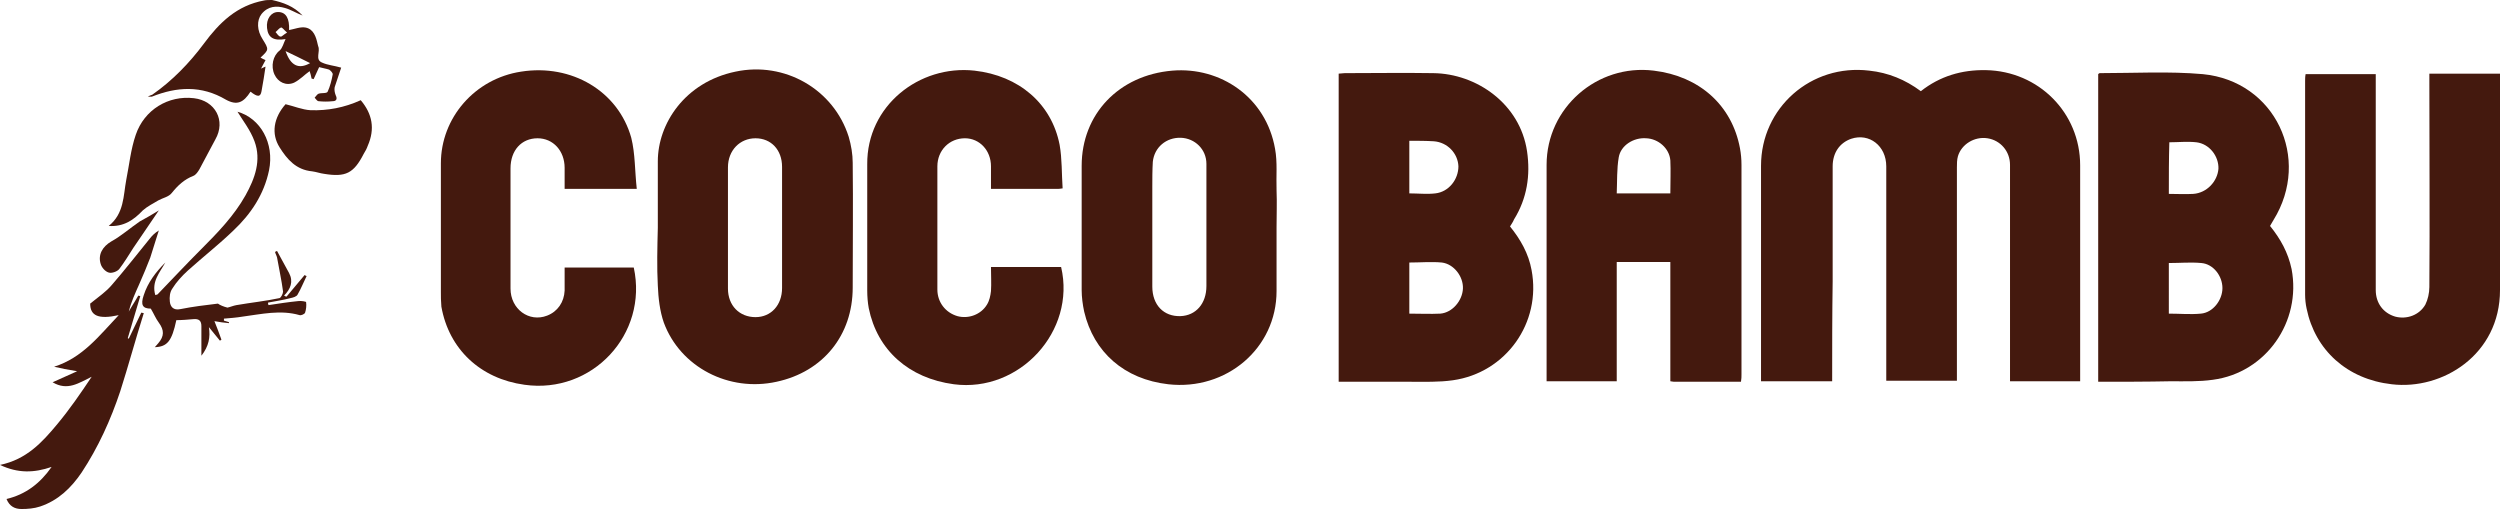 <?xml version="1.0" encoding="utf-8"?>
<!-- Generator: Adobe Illustrator 26.1.0, SVG Export Plug-In . SVG Version: 6.00 Build 0)  -->
<svg version="1.1" id="Layer_1" xmlns="http://www.w3.org/2000/svg" xmlns:xlink="http://www.w3.org/1999/xlink" x="0px" y="0px"
	 viewBox="0 0 499 101.6" style="enable-background:new 0 0 499 101.6;" xml:space="preserve">
<style type="text/css">
	.st0{fill:#44190E;}
</style>
<g>
	<g>
		<path class="st0" d="M54.3,0c2.2,0.5,4.3,1.2,6.1,3.1c-1.3-0.5-2.4-1.2-3.5-1.5c-1.7-0.5-3.4-0.4-4.7,1.2c-1,1.3-0.9,3.3,0.2,5
			c1.3,2.1,1.3,2.1-0.4,3.7c0.3,0.2,0.6,0.3,1,0.5c-0.3,0.5-0.5,1-0.9,1.7c0.6-0.3,0.9-0.4,0.9-0.4c-0.2,1.5-0.5,3.2-0.8,4.9
			c-0.2,1.2-0.8,1.2-2.2,0.1c-1.4,2.2-2.7,2.8-4.9,1.6c-4.9-2.9-9.8-2.6-14.8-0.6c-0.1,0-0.2,0-0.8,0c0.5-0.3,0.7-0.3,0.9-0.4
			c4-2.8,7.4-6.3,10.3-10.2c3.1-4.2,6.6-7.6,12-8.6C53.1,0,53.7,0,54.3,0z"/>
		<path class="st0" d="M365.7,76.1c-4.7,0-9.3,0-14.2,0c0-0.5,0-1.1,0-1.6c0-13.8,0-27.6,0-41.4c0-11.6,10-20.4,21.6-19
			c3.8,0.4,7.2,1.8,10.3,4.1c3.8-3,8.2-4.3,13-4.2c10.5,0.2,18.8,8.5,18.8,19c0,13.7,0,27.4,0,41.1c0,0.6,0,1.3,0,2
			c-4.7,0-9.3,0-14,0c0-0.6,0-1.2,0-1.8c0-13.8,0-27.6,0-41.4c0-2.7-1.9-4.9-4.5-5.3c-2.6-0.4-5.2,1.2-5.9,3.6
			c-0.2,0.7-0.2,1.5-0.2,2.2c0,13.6,0,27.2,0,40.8c0,0.6,0,1.2,0,1.8c-4.7,0-9.3,0-14.1,0c0-0.6,0-1.2,0-1.8c0-13.7,0-27.3,0-41
			c0-4.1-3.4-6.7-7-5.5c-2.3,0.8-3.7,2.8-3.7,5.5c0,7.7,0,15.3,0,23C365.7,62.9,365.7,69.4,365.7,76.1z"/>
		<path class="st0" d="M418.8,76.2c0-20.6,0-41,0-61.4c0.1-0.1,0.2-0.2,0.3-0.2c6.9,0,13.8-0.4,20.6,0.2
			c14.4,1.4,21.7,16.8,14.1,29.1c-0.2,0.4-0.5,0.8-0.7,1.2c2.1,2.6,3.6,5.3,4.3,8.6c2,10.5-5.1,20.7-15.7,22.1
			c-2.8,0.4-5.6,0.3-8.5,0.3C428.4,76.2,423.7,76.2,418.8,76.2z M432.9,62.6c2.2,0,4.3,0.2,6.4,0c2.4-0.2,4.3-2.7,4.3-5.1
			c0-2.4-1.8-4.8-4.2-5c-2.1-0.2-4.3,0-6.5,0C432.9,55.8,432.9,59.1,432.9,62.6z M432.9,38.7c1.7,0,3.3,0.1,4.9,0
			c2.7-0.2,4.8-2.5,5-5c0.1-2.5-1.8-5-4.4-5.3c-1.8-0.2-3.6,0-5.4,0C432.9,31.7,432.9,35.1,432.9,38.7z"/>
		<path class="st0" d="M301.4,45.2c2.1,2.6,3.7,5.4,4.3,8.7c2,10.5-5.1,20.5-15.7,22c-2.8,0.4-5.6,0.3-8.5,0.3c-4.7,0-9.5,0-14.3,0
			c0-20.5,0-41,0-61.5c0.4,0,0.8-0.1,1.2-0.1c5.9,0,11.8-0.1,17.7,0c8.6,0.1,17.3,6.1,18.7,15.6c0.7,4.8,0,9.4-2.6,13.6
			C302,44.3,301.7,44.7,301.4,45.2z M281.3,62.6c2.1,0,4.2,0.1,6.2,0c2.4-0.2,4.4-2.6,4.5-5c0.1-2.4-1.8-4.9-4.2-5.2
			c-2.1-0.2-4.3,0-6.5,0C281.3,55.8,281.3,59.1,281.3,62.6z M281.3,28.1c0,3.6,0,7,0,10.5c1.8,0,3.5,0.2,5.2,0
			c2.7-0.3,4.6-2.8,4.6-5.4c-0.1-2.6-2.2-4.8-4.9-5C284.6,28.1,283,28.1,281.3,28.1z"/>
		<path class="st0" d="M347.5,76.2c-4.4,0-8.7,0-13,0c-0.3,0-0.6,0-1.1-0.1c0-4,0-8,0-12c0-3.9,0-7.8,0-11.8c-3.6,0-7,0-10.7,0
			c0,4,0,7.9,0,11.9c0,3.9,0,7.8,0,11.9c-4.7,0-9.3,0-14,0c0-0.5,0-1.1,0-1.6c0-13.9,0-27.7,0-41.6c0-11.4,10.1-20.2,21.4-18.8
			c9.1,1.1,15.6,6.9,17.2,15.5c0.2,1.1,0.3,2.2,0.3,3.3c0,14,0,27.9,0,41.9C347.6,75.2,347.6,75.6,347.5,76.2z M333.4,38.6
			c0-2.3,0.1-4.5,0-6.6c-0.2-2.4-2.4-4.3-4.8-4.4c-2.5-0.2-5.1,1.4-5.5,3.8c-0.4,2.3-0.3,4.8-0.4,7.2
			C326.4,38.6,329.8,38.6,333.4,38.6z"/>
		<path class="st0" d="M254.8,45.4c0,4.2,0,8.5,0,12.7c0,11.4-10,19.9-21.6,18.6c-8.8-1-14.9-6.4-16.8-14.5
			c-0.3-1.4-0.5-2.9-0.5-4.3c0-8.3,0-16.5,0-24.8c0-10.3,7.4-18.1,18.1-19c9.6-0.8,18.7,5.3,20.5,15.6c0.5,2.7,0.2,5.5,0.3,8.3
			C254.9,40.4,254.8,42.9,254.8,45.4z M240.8,45.4C240.8,45.4,240.8,45.4,240.8,45.4c0-4.2,0-8.5,0-12.7c0-2.9-2.3-5.1-5.1-5.2
			c-2.9-0.1-5.3,1.9-5.6,4.8c-0.1,1.7-0.1,3.4-0.1,5.1c0,6.6,0,13.2,0,19.8c0,3.7,2.3,6,5.6,5.9c3.1-0.1,5.2-2.5,5.2-6
			C240.8,53.3,240.8,49.4,240.8,45.4z"/>
		<path class="st0" d="M131.3,45.5c0-4.4,0-8.9,0-13.3c0-7.5,5.4-15.8,15.5-17.9c9.8-2.1,19.6,3.5,22.6,13c0.5,1.7,0.8,3.5,0.8,5.2
			c0.1,8.3,0,16.6,0,24.9c0,9.5-5.9,16.8-15.2,18.8c-9.5,2.1-19.2-2.9-22.5-11.8c-0.8-2.3-1.1-4.9-1.2-7.4
			C131.1,53.3,131.2,49.4,131.3,45.5C131.2,45.5,131.3,45.5,131.3,45.5z M156.1,45.5c0-4.1,0-8.2,0-12.2c0-3.4-2.2-5.7-5.3-5.7
			c-3.1,0-5.5,2.4-5.5,5.8c0,8.1,0,16.1,0,24.2c0,3.4,2.3,5.7,5.5,5.7c3.1,0,5.3-2.4,5.3-5.8C156.1,53.5,156.1,49.5,156.1,45.5z"/>
		<path class="st0" d="M484.9,14.7c4.8,0,9.3,0,14.1,0c0,0.6,0,1.2,0,1.8c0,13.8,0,27.6,0,41.4c0,12.9-11.5,20-21.6,18.8
			c-8.9-1-15.3-6.8-17-15.1c-0.2-0.9-0.3-1.9-0.3-2.8c0-14.2,0-28.4,0-42.6c0-0.4,0-0.9,0.1-1.4c4.6,0,9.2,0,14,0c0,0.6,0,1.2,0,1.8
			c0,13.8,0,27.5,0,41.3c0,2.6,1.5,4.6,3.9,5.3c2.3,0.6,4.8-0.3,6-2.4c0.5-1,0.8-2.3,0.8-3.5c0.1-13.6,0-27.1,0-40.7
			C484.9,16,484.9,15.4,484.9,14.7z"/>
		<path class="st0" d="M212.1,37.6c-0.6,0.1-0.8,0.1-1,0.1c-4.3,0-8.7,0-13.3,0c0-1.6,0-3.1,0-4.5c0-3.2-2.3-5.6-5.2-5.6
			c-3.1,0-5.5,2.4-5.5,5.6c0,8.2,0,16.4,0,24.6c0,2.5,1.6,4.6,4,5.3c2.2,0.6,4.7-0.3,5.9-2.3c0.5-0.8,0.7-1.8,0.8-2.7
			c0.1-1.5,0-3.1,0-4.8c4.7,0,9.3,0,14,0c3,12.8-8.3,25.1-21.4,23.4c-9-1.2-15.3-6.8-17-15.2c-0.2-1.1-0.3-2.3-0.3-3.5
			c0-8.4,0-16.8,0-25.2c-0.1-11.7,10.4-19.9,21.4-18.7c8.9,1,15.4,6.6,17,14.8C212,31.7,211.9,34.7,212.1,37.6z"/>
		<path class="st0" d="M127.1,37.7c-5.1,0-9.6,0-14.4,0c0-1.4,0-2.8,0-4.2c0-3.4-2.3-5.9-5.4-5.9c-3.2,0-5.4,2.4-5.4,6
			c0,8,0,16,0,24c0,4.1,3.7,6.8,7.3,5.4c2.1-0.8,3.4-2.7,3.5-5c0-1.5,0-3,0-4.6c4.7,0,9.3,0,13.8,0c2.9,13.3-8.3,25.3-21.8,23.4
			c-8.8-1.2-15.1-7.1-16.6-15.6C88,60.1,88,59.2,88,58.3c0-8.6,0-17.1,0-25.7c0-9.1,6.8-16.9,16-18.3c10.1-1.6,19.4,3.9,22,13.2
			C126.8,30.7,126.7,34.1,127.1,37.7z"/>
		<path class="st0" d="M10.5,76.3c1.7-0.8,3.2-1.4,4.9-2.2c-1.9-0.3-3.3-0.6-4.6-0.9c5.7-1.8,9-6.2,12.9-10.3
			c-4.1,0.9-5.7,0.1-5.7-2.3c1.6-1.3,3.1-2.3,4.3-3.7c2.6-3,5.1-6.2,7.7-9.4c0.4-0.5,0.9-1,1.7-1.5c-0.6,1.8-1.1,3.6-1.7,5.4
			c-0.7,1.8-1.4,3.5-2.2,5.3c-0.8,1.8-1.6,3.5-2.1,5.5c0.6-1.1,1.3-2.1,1.9-3.2c0.1,0,0.3,0.1,0.4,0.1c-0.8,2.8-1.7,5.6-2.5,8.4
			c0.1,0,0.1,0.1,0.2,0.1c0.8-1.7,1.7-3.5,2.5-5.2c0.2,0,0.3,0.1,0.5,0.1C27,67.9,25.6,73.1,24,78.1c-1.9,5.7-4.4,11.2-7.7,16.2
			c-2.1,3.1-4.7,5.6-8.3,6.8c-1.2,0.4-2.5,0.5-3.7,0.5c-1.3,0-2.4-0.5-3-2c3.8-0.9,6.7-3.1,9-6.4C6.8,94.4,3.6,94.5,0,92.8
			c5.3-1.1,8.4-4.5,11.4-8.1c2.5-3,4.7-6.2,6.9-9.5C15.8,76.4,13.5,78.1,10.5,76.3z"/>
		<path class="st0" d="M21.7,45.1c3.1-2.5,2.9-6,3.5-9.2c0.6-3,0.9-6.1,1.9-9c1.7-5,6.5-7.9,11.6-7.3c4.3,0.5,6.4,4.5,4.3,8.2
			c-1.1,2-2.1,4-3.2,6c-0.3,0.5-0.7,1.1-1.2,1.3c-1.8,0.7-3.1,1.9-4.3,3.4c-0.6,0.8-1.8,1-2.7,1.5c-1,0.6-2.2,1.2-3.1,2
			C26.7,43.9,24.7,45.3,21.7,45.1z"/>
		<path class="st0" d="M45.4,61.4c0.5-0.1,1.2-0.4,1.8-0.5c2.9-0.5,5.8-0.8,8.6-1.4c0.3-0.1,0.7-0.9,0.7-1.3
			c-0.3-2.3-0.8-4.5-1.2-6.8c-0.1-0.4-0.3-0.7-0.4-1.1c0.1-0.1,0.3-0.2,0.4-0.2c0.8,1.5,1.6,2.9,2.4,4.4c0.9,1.7,0.3,3.2-1,4.5
			c0.2,0.1,0.3,0.2,0.5,0.2c1.2-1.4,2.4-2.9,3.6-4.3c0.1,0.1,0.2,0.1,0.4,0.2c-0.6,1.2-1.1,2.5-1.8,3.7c-0.2,0.4-0.9,0.6-1.4,0.7
			c-1.5,0.4-3,0.6-4.5,0.9c0,0.2,0,0.3,0.1,0.5c2-0.3,3.9-0.6,5.9-0.8c0.6-0.1,1.6,0.1,1.6,0.2c0.1,0.7,0,1.5-0.2,2.1
			c-0.1,0.3-0.8,0.6-1.1,0.5c-3.8-1.1-7.6-0.2-11.4,0.3c-1.2,0.2-2.5,0.3-3.7,0.4c0,0.1,0,0.3,0,0.4c0.3,0.1,0.7,0.2,1,0.3
			c0,0.1,0,0.1,0,0.2c-1-0.1-1.9-0.2-2.9-0.4c0.5,1.3,1,2.5,1.4,3.7c-0.1,0.1-0.2,0.1-0.3,0.2c-0.7-0.9-1.5-1.8-2.2-2.7
			c0.3,2,0,3.8-1.5,5.7c0-2.2,0-4,0-5.9c0-1.1-0.5-1.5-1.6-1.4c-1.1,0.1-2.3,0.2-3.4,0.2c-0.9,4.2-1.8,5.3-4.3,5.4
			c0.3-0.3,0.5-0.6,0.7-0.8c1.2-1.4,1.2-2.6,0.1-4.1c-0.6-0.8-1-1.8-1.6-2.8c-1.6,0-2.1-0.7-1.4-2.7c0.8-2.5,2.4-4.6,4.3-6.5
			c-1.1,2-2.8,3.8-2,6.5c0.3-0.1,0.5-0.1,0.6-0.3c2.8-2.9,5.6-5.9,8.5-8.8c3.3-3.3,6.6-6.7,8.9-10.8c1.9-3.4,3.2-7,1.8-10.8
			c-0.8-2.2-2.3-4.1-3.4-5.9c4.6,1.3,7.4,6.3,6.3,11.7c-1,4.8-3.6,8.7-7.1,12c-2.9,2.8-6.1,5.3-9.1,8c-1.2,1.1-2.3,2.3-3.1,3.6
			c-0.5,0.7-0.6,1.7-0.5,2.6c0.1,1,0.7,1.8,2.1,1.5c2.5-0.5,5-0.8,7.5-1.1C43.9,60.9,44.6,61.2,45.4,61.4z"/>
		<path class="st0" d="M72,20c2.3,2.7,2.9,5.7,1.4,9.1c-0.2,0.6-0.5,1.1-0.8,1.6c-2,3.9-3.6,4.7-7.9,4c-0.8-0.1-1.6-0.4-2.4-0.5
			c-3.2-0.3-5-2.4-6.5-4.8c-1.7-2.7-1.2-5.9,1.2-8.6c1.7,0.4,3.3,1.1,5,1.2C65.4,22.1,68.7,21.5,72,20z"/>
		<path class="st0" d="M63.7,13.4c-0.4,0.9-0.8,1.7-1.1,2.4c-0.1,0-0.2-0.1-0.4-0.1c-0.1-0.6-0.3-1.2-0.4-1.5
			c-1,0.7-1.9,1.7-3.1,2.3c-1.6,0.7-3.2-0.1-3.9-1.6c-0.8-1.7-0.3-3.8,1-4.8c0.6-0.5,0.8-1.5,1.2-2.3c-2.4,0.4-3.5-0.3-3.7-2.2
			c-0.2-1.8,0.8-3.2,2.2-3.2c1.6,0,2.3,1.3,2.2,3.6c1.1-0.2,2.3-0.7,3.3-0.5c1.6,0.3,2.1,1.9,2.4,3.3c0,0.1,0.1,0.3,0.1,0.4
			c0.5,1.1-0.7,2.7,0.8,3.3c1.1,0.5,2.4,0.6,3.8,1c-0.4,1.3-0.9,2.6-1.3,3.9c-0.1,0.5,0,1.1,0.2,1.6c0.4,0.8,0.1,1.2-0.6,1.2
			c-0.9,0.1-1.9,0.1-2.8,0c-0.3,0-0.5-0.4-0.8-0.7c0.3-0.3,0.5-0.7,0.8-0.8c0.6-0.2,1.6,0,1.8-0.4c0.5-1.1,0.8-2.3,1-3.4
			c0.1-0.3-0.4-0.8-0.7-1C65.1,13.7,64.4,13.6,63.7,13.4z M57,10.2c1,2.9,2.6,3.7,4.9,2.4C60.1,11.7,58.5,10.9,57,10.2z M57.3,6.5
			c-0.6-0.5-1-1.1-1.2-1c-0.4,0.1-0.7,0.6-1.1,0.9c0.3,0.3,0.6,0.9,1,0.9C56.2,7.4,56.6,6.9,57.3,6.5z"/>
		<path class="st0" d="M31.7,42c-1.8,2.7-3.5,5.1-5.1,7.5c-0.9,1.4-1.8,2.9-2.8,4.2c-0.4,0.5-1.5,0.9-2.1,0.7
			c-0.7-0.2-1.4-1-1.6-1.7c-0.6-1.9,0.4-3.5,2.1-4.5c2-1.1,3.8-2.7,5.7-4C29.2,43.5,30.4,42.8,31.7,42z"/>
	</g>
</g>
</svg>
